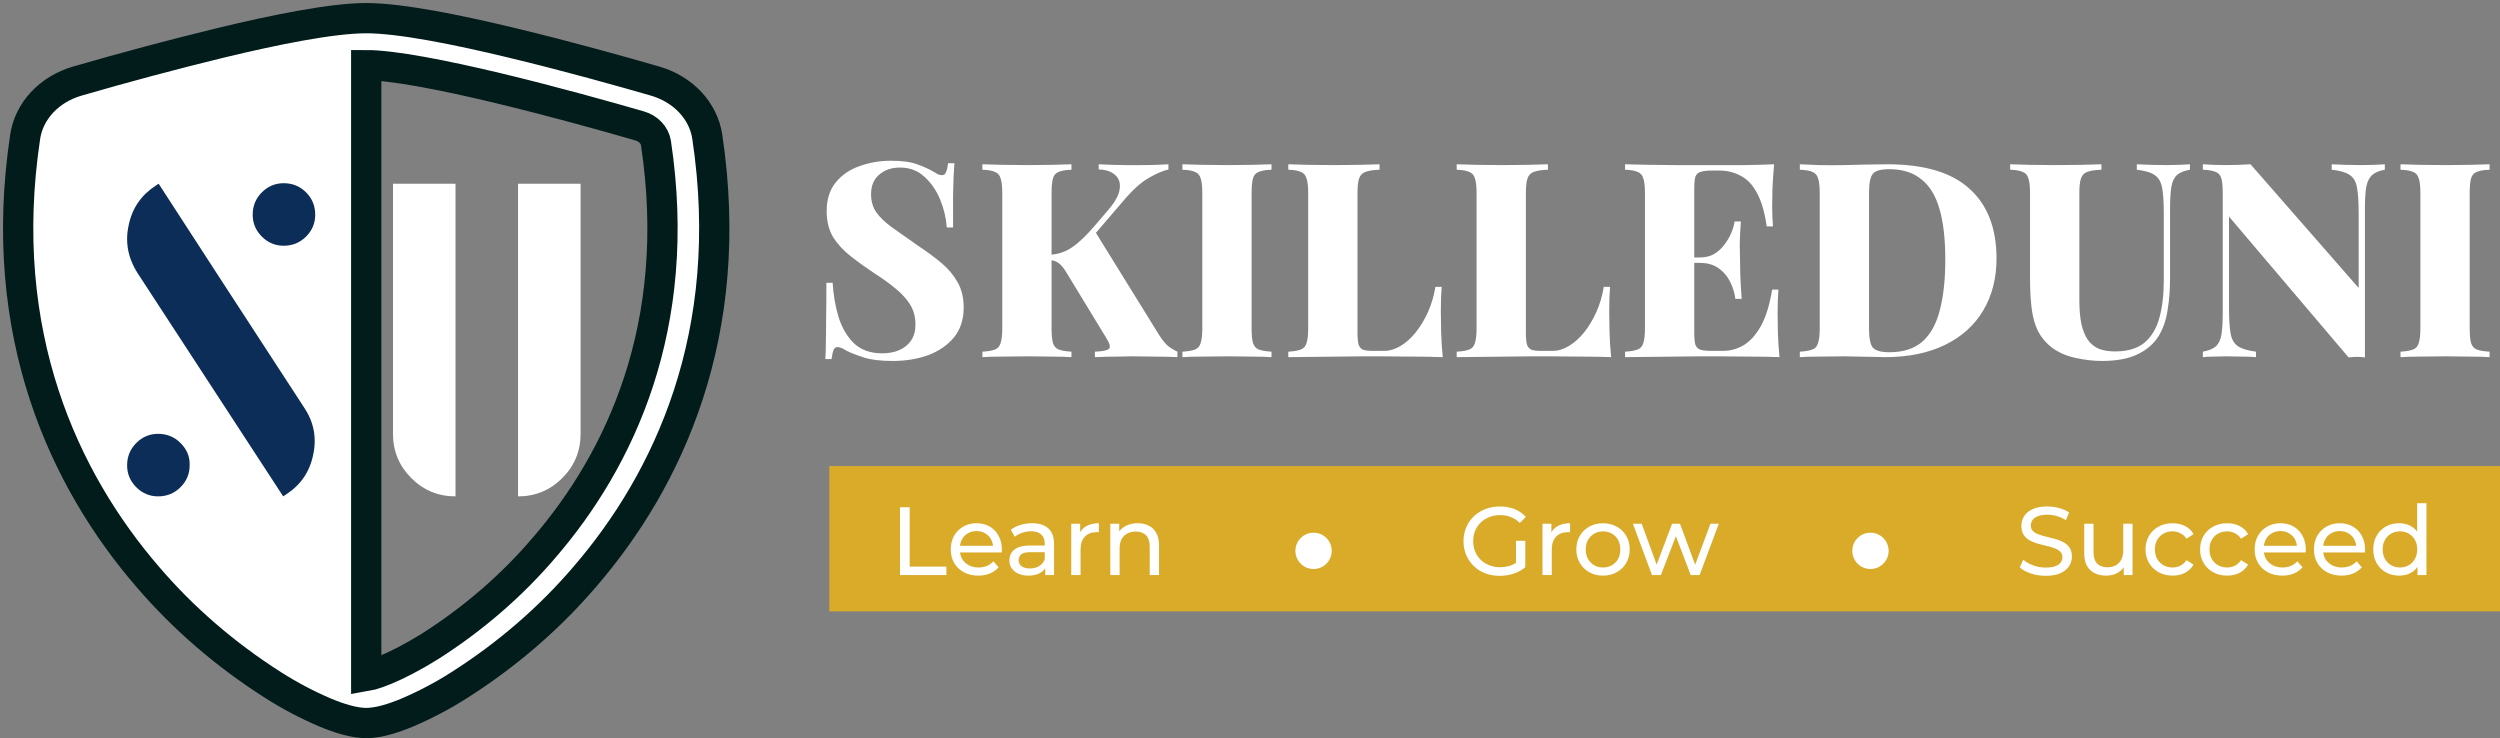 <svg width="413" height="122" viewBox="0 0 413 122" fill="none" xmlns="http://www.w3.org/2000/svg">
<rect x="0" y="0" width="413" height="122" fill="#808080" stroke="none"/>
<g clip-path="url(#clip0_2551_413)">
<path fill-rule="evenodd" clip-rule="evenodd" d="M60.5 111.681C60.777 111.633 61.051 111.572 61.321 111.499C61.946 111.334 62.751 111.048 63.736 110.64C65.708 109.818 68.23 108.53 71.072 106.761C78.217 102.208 84.549 96.73 89.858 90.51C102.401 75.976 112.915 53.894 108.365 23.64C108.262 22.991 107.954 22.38 107.478 21.878C107.001 21.376 106.375 21.003 105.67 20.802C100.323 19.252 91.295 16.726 82.366 14.579C73.249 12.389 64.862 10.765 60.5 10.765V111.681ZM36.449 7.076C45.361 4.929 54.832 3 60.5 3C66.168 3 75.639 4.929 84.551 7.076C93.669 9.259 102.861 11.843 108.266 13.407C110.526 14.069 112.529 15.281 114.046 16.906C115.563 18.531 116.532 20.502 116.842 22.592C121.737 55.175 110.377 79.323 96.594 95.298C90.746 102.13 83.777 108.148 75.918 113.151C73.204 114.887 70.323 116.409 67.31 117.7C65.01 118.661 62.537 119.447 60.5 119.447C58.463 119.447 55.999 118.661 53.69 117.7C50.677 116.409 47.796 114.887 45.082 113.151C37.223 108.148 30.254 102.13 24.407 95.298C10.623 79.323 -0.737 55.175 4.158 22.592C4.468 20.502 5.437 18.531 6.954 16.906C8.471 15.281 10.474 14.069 12.734 13.407C20.581 11.13 28.488 9.018 36.449 7.076Z" fill="white" stroke="#011C1A" stroke-width="5"/>
<path d="M47.287 81.664C47.175 81.72 47.007 81.832 46.783 82C41.408 73.769 33.374 61.452 22.68 45.047C21.56 43.255 21 41.408 21 39.504C21 38.72 21.084 37.964 21.252 37.236C21.812 34.437 23.296 32.253 25.703 30.686C25.815 30.63 25.983 30.518 26.207 30.35C31.526 38.58 39.533 50.898 50.227 67.303C51.402 69.038 51.99 70.886 51.99 72.846C51.99 73.574 51.906 74.329 51.738 75.113C51.178 77.913 49.695 80.096 47.287 81.664ZM31.33 76.877C31.33 78.277 30.826 79.481 29.818 80.488C28.811 81.496 27.579 82 26.123 82C24.723 82 23.52 81.496 22.512 80.488C21.504 79.481 21 78.277 21 76.877C21 75.421 21.504 74.189 22.512 73.182C23.52 72.174 24.723 71.67 26.123 71.67C27.579 71.67 28.811 72.174 29.818 73.182C30.826 74.189 31.33 75.337 31.33 76.625C31.33 76.737 31.33 76.821 31.33 76.877ZM41.744 35.473C41.744 34.017 42.248 32.785 43.256 31.777C44.264 30.77 45.467 30.266 46.867 30.266C48.323 30.266 49.555 30.77 50.562 31.777C51.57 32.785 52.074 34.017 52.074 35.473C52.074 36.872 51.57 38.076 50.562 39.084C49.555 40.092 48.323 40.596 46.867 40.596C45.467 40.596 44.264 40.092 43.256 39.084C42.248 38.076 41.744 36.872 41.744 35.473Z" fill="#0C2D57"/>
<path d="M75.252 82.002C72.397 82.002 69.961 80.994 67.945 78.979C65.93 76.963 64.922 74.527 64.922 71.672C64.922 62.49 64.922 48.716 64.922 30.352C67.217 30.352 70.661 30.352 75.252 30.352C75.252 41.83 75.252 59.046 75.252 82.002ZM85.582 30.352C87.878 30.352 91.321 30.352 95.912 30.352C95.912 39.534 95.912 53.307 95.912 71.672C95.912 74.527 94.904 76.963 92.889 78.979C90.873 80.994 88.438 82.002 85.582 82.002C85.582 76.235 85.582 67.613 85.582 56.135C85.582 50.368 85.582 41.773 85.582 30.352Z" fill="white"/>
<path d="M147.185 26.555C149.045 26.555 150.485 26.75 151.505 27.14C152.525 27.5 153.395 27.89 154.115 28.31C154.475 28.52 154.76 28.685 154.97 28.805C155.21 28.895 155.435 28.94 155.645 28.94C155.945 28.94 156.155 28.775 156.275 28.445C156.425 28.115 156.545 27.62 156.635 26.96H157.67C157.64 27.56 157.595 28.265 157.535 29.075C157.505 29.885 157.475 30.965 157.445 32.315C157.445 33.635 157.445 35.39 157.445 37.58H156.41C156.29 35.96 155.915 34.4 155.285 32.9C154.655 31.4 153.785 30.155 152.675 29.165C151.595 28.175 150.26 27.68 148.67 27.68C147.29 27.68 146.15 28.07 145.25 28.85C144.35 29.6 143.9 30.68 143.9 32.09C143.9 33.23 144.185 34.22 144.755 35.06C145.325 35.87 146.18 36.695 147.32 37.535C148.49 38.375 149.96 39.41 151.73 40.64C153.14 41.57 154.4 42.5 155.51 43.43C156.62 44.36 157.505 45.41 158.165 46.58C158.855 47.75 159.2 49.16 159.2 50.81C159.2 52.79 158.66 54.44 157.58 55.76C156.5 57.05 155.075 58.025 153.305 58.685C151.535 59.315 149.6 59.63 147.5 59.63C145.55 59.63 143.99 59.45 142.82 59.09C141.68 58.73 140.705 58.355 139.895 57.965C139.235 57.545 138.725 57.335 138.365 57.335C138.065 57.335 137.84 57.5 137.69 57.83C137.57 58.16 137.465 58.655 137.375 59.315H136.34C136.4 58.565 136.43 57.695 136.43 56.705C136.46 55.685 136.475 54.38 136.475 52.79C136.505 51.2 136.52 49.175 136.52 46.715H137.555C137.675 48.755 138.005 50.66 138.545 52.43C139.115 54.2 139.97 55.64 141.11 56.75C142.28 57.83 143.825 58.37 145.745 58.37C146.825 58.37 147.77 58.19 148.58 57.83C149.39 57.47 150.035 56.945 150.515 56.255C150.995 55.535 151.235 54.665 151.235 53.645C151.235 52.385 150.95 51.29 150.38 50.36C149.81 49.43 149.03 48.56 148.04 47.75C147.05 46.91 145.895 46.07 144.575 45.23C143.165 44.3 141.845 43.355 140.615 42.395C139.385 41.435 138.395 40.37 137.645 39.2C136.925 38 136.565 36.56 136.565 34.88C136.565 32.96 137.06 31.385 138.05 30.155C139.04 28.925 140.345 28.025 141.965 27.455C143.615 26.855 145.355 26.555 147.185 26.555ZM193.025 27.14V27.995C192.035 28.235 190.955 28.7 189.785 29.39C188.615 30.05 187.37 31.13 186.05 32.63L177.725 42.35L180.83 38.12L191.495 55.355C191.915 56.015 192.335 56.555 192.755 56.975C193.205 57.395 193.79 57.77 194.51 58.1V59C193.34 58.94 192.08 58.91 190.73 58.91C189.38 58.88 188.12 58.865 186.95 58.865C186.29 58.865 185.48 58.88 184.52 58.91C183.56 58.91 182.345 58.94 180.875 59V58.1C182.195 58.04 182.975 57.875 183.215 57.605C183.455 57.335 183.35 56.825 182.9 56.075L176.33 45.275C175.97 44.645 175.64 44.18 175.34 43.88C175.07 43.58 174.8 43.37 174.53 43.25C174.26 43.1 173.9 43.01 173.45 42.98V42.08C174.77 42.02 175.985 41.615 177.095 40.865C178.205 40.115 179.465 38.915 180.875 37.265L182.99 34.79C184.19 33.41 184.85 32.225 184.97 31.235C185.12 30.245 184.865 29.465 184.205 28.895C183.575 28.325 182.675 28.025 181.505 27.995V27.14C182.285 27.17 183.035 27.2 183.755 27.23C184.475 27.23 185.21 27.245 185.96 27.275C186.74 27.275 187.625 27.275 188.615 27.275C189.545 27.275 190.37 27.26 191.09 27.23C191.81 27.2 192.455 27.17 193.025 27.14ZM177.005 27.14V28.04C176.075 28.07 175.37 28.19 174.89 28.4C174.41 28.58 174.095 28.94 173.945 29.48C173.795 29.99 173.72 30.8 173.72 31.91V54.23C173.72 55.31 173.795 56.12 173.945 56.66C174.125 57.2 174.44 57.56 174.89 57.74C175.37 57.92 176.075 58.04 177.005 58.1V59C176.165 58.94 175.085 58.91 173.765 58.91C172.475 58.88 171.17 58.865 169.85 58.865C168.32 58.865 166.88 58.88 165.53 58.91C164.18 58.91 163.1 58.94 162.29 59V58.1C163.22 58.04 163.91 57.92 164.36 57.74C164.84 57.56 165.155 57.2 165.305 56.66C165.485 56.12 165.575 55.31 165.575 54.23V31.91C165.575 30.8 165.485 29.99 165.305 29.48C165.155 28.94 164.84 28.58 164.36 28.4C163.91 28.19 163.22 28.07 162.29 28.04V27.14C163.1 27.17 164.18 27.2 165.53 27.23C166.88 27.26 168.32 27.275 169.85 27.275C171.17 27.275 172.475 27.26 173.765 27.23C175.085 27.2 176.165 27.17 177.005 27.14ZM210.051 27.14V28.04C209.121 28.07 208.416 28.19 207.936 28.4C207.456 28.58 207.141 28.94 206.991 29.48C206.841 29.99 206.766 30.8 206.766 31.91V54.23C206.766 55.31 206.841 56.12 206.991 56.66C207.171 57.2 207.486 57.56 207.936 57.74C208.416 57.92 209.121 58.04 210.051 58.1V59C209.211 58.94 208.131 58.91 206.811 58.91C205.521 58.88 204.216 58.865 202.896 58.865C201.366 58.865 199.926 58.88 198.576 58.91C197.226 58.91 196.146 58.94 195.336 59V58.1C196.266 58.04 196.956 57.92 197.406 57.74C197.886 57.56 198.201 57.2 198.351 56.66C198.531 56.12 198.621 55.31 198.621 54.23V31.91C198.621 30.8 198.531 29.99 198.351 29.48C198.201 28.94 197.886 28.58 197.406 28.4C196.956 28.19 196.266 28.07 195.336 28.04V27.14C196.146 27.17 197.226 27.2 198.576 27.23C199.926 27.26 201.366 27.275 202.896 27.275C204.216 27.275 205.521 27.26 206.811 27.23C208.131 27.2 209.211 27.17 210.051 27.14ZM227.902 27.14V28.04C226.882 28.07 226.102 28.19 225.562 28.4C225.052 28.58 224.707 28.94 224.527 29.48C224.347 29.99 224.257 30.8 224.257 31.91V54.95C224.257 55.82 224.317 56.48 224.437 56.93C224.587 57.35 224.842 57.635 225.202 57.785C225.562 57.905 226.102 57.965 226.822 57.965H228.667C229.567 57.965 230.467 57.695 231.367 57.155C232.267 56.615 233.107 55.865 233.887 54.905C234.667 53.915 235.342 52.79 235.912 51.53C236.482 50.24 236.887 48.86 237.127 47.39H238.162C238.072 48.44 238.027 49.79 238.027 51.44C238.027 52.19 238.042 53.27 238.072 54.68C238.102 56.06 238.192 57.5 238.342 59C236.812 58.94 235.087 58.91 233.167 58.91C231.247 58.88 229.537 58.865 228.037 58.865C227.257 58.865 226.267 58.865 225.067 58.865C223.867 58.865 222.562 58.88 221.152 58.91C219.742 58.91 218.317 58.925 216.877 58.955C215.437 58.955 214.087 58.97 212.827 59V58.1C213.757 58.04 214.447 57.92 214.897 57.74C215.377 57.56 215.692 57.2 215.842 56.66C216.022 56.12 216.112 55.31 216.112 54.23V31.91C216.112 30.8 216.022 29.99 215.842 29.48C215.692 28.94 215.377 28.58 214.897 28.4C214.447 28.19 213.757 28.07 212.827 28.04V27.14C213.637 27.17 214.717 27.2 216.067 27.23C217.417 27.26 218.857 27.275 220.387 27.275C221.797 27.275 223.177 27.26 224.527 27.23C225.877 27.2 227.002 27.17 227.902 27.14ZM255.719 27.14V28.04C254.699 28.07 253.919 28.19 253.379 28.4C252.869 28.58 252.524 28.94 252.344 29.48C252.164 29.99 252.074 30.8 252.074 31.91V54.95C252.074 55.82 252.134 56.48 252.254 56.93C252.404 57.35 252.659 57.635 253.019 57.785C253.379 57.905 253.919 57.965 254.639 57.965H256.484C257.384 57.965 258.284 57.695 259.184 57.155C260.084 56.615 260.924 55.865 261.704 54.905C262.484 53.915 263.159 52.79 263.729 51.53C264.299 50.24 264.704 48.86 264.944 47.39H265.979C265.889 48.44 265.844 49.79 265.844 51.44C265.844 52.19 265.859 53.27 265.889 54.68C265.919 56.06 266.009 57.5 266.159 59C264.629 58.94 262.904 58.91 260.984 58.91C259.064 58.88 257.354 58.865 255.854 58.865C255.074 58.865 254.084 58.865 252.884 58.865C251.684 58.865 250.379 58.88 248.969 58.91C247.559 58.91 246.134 58.925 244.694 58.955C243.254 58.955 241.904 58.97 240.644 59V58.1C241.574 58.04 242.264 57.92 242.714 57.74C243.194 57.56 243.509 57.2 243.659 56.66C243.839 56.12 243.929 55.31 243.929 54.23V31.91C243.929 30.8 243.839 29.99 243.659 29.48C243.509 28.94 243.194 28.58 242.714 28.4C242.264 28.19 241.574 28.07 240.644 28.04V27.14C241.454 27.17 242.534 27.2 243.884 27.23C245.234 27.26 246.674 27.275 248.204 27.275C249.614 27.275 250.994 27.26 252.344 27.23C253.694 27.2 254.819 27.17 255.719 27.14ZM293.076 27.14C292.956 28.55 292.866 29.915 292.806 31.235C292.776 32.555 292.761 33.56 292.761 34.25C292.761 34.85 292.776 35.435 292.806 36.005C292.836 36.575 292.866 37.04 292.896 37.4H291.861C291.531 35.06 290.991 33.215 290.241 31.865C289.521 30.515 288.621 29.57 287.541 29.03C286.491 28.46 285.321 28.175 284.031 28.175H282.816C282.006 28.175 281.376 28.25 280.926 28.4C280.506 28.52 280.221 28.79 280.071 29.21C279.951 29.63 279.891 30.29 279.891 31.19V54.95C279.891 55.82 279.951 56.48 280.071 56.93C280.221 57.35 280.506 57.635 280.926 57.785C281.376 57.905 282.006 57.965 282.816 57.965H284.661C285.831 57.965 286.941 57.665 287.991 57.065C289.071 56.435 290.031 55.385 290.871 53.915C291.711 52.415 292.341 50.39 292.761 47.84H293.796C293.706 48.86 293.661 50.18 293.661 51.8C293.661 52.52 293.676 53.54 293.706 54.86C293.736 56.18 293.826 57.56 293.976 59C292.446 58.94 290.721 58.91 288.801 58.91C286.881 58.88 285.171 58.865 283.671 58.865C282.891 58.865 281.901 58.865 280.701 58.865C279.501 58.865 278.196 58.88 276.786 58.91C275.376 58.91 273.951 58.925 272.511 58.955C271.071 58.955 269.721 58.97 268.461 59V58.1C269.391 58.04 270.081 57.92 270.531 57.74C271.011 57.56 271.326 57.2 271.476 56.66C271.656 56.12 271.746 55.31 271.746 54.23V31.91C271.746 30.8 271.656 29.99 271.476 29.48C271.326 28.94 271.011 28.58 270.531 28.4C270.081 28.19 269.391 28.07 268.461 28.04V27.14C269.751 27.17 271.101 27.2 272.511 27.23C273.951 27.23 275.361 27.245 276.741 27.275C278.151 27.275 279.456 27.275 280.656 27.275C281.886 27.275 282.891 27.275 283.671 27.275C285.051 27.275 286.611 27.275 288.351 27.275C290.121 27.245 291.696 27.2 293.076 27.14ZM286.281 42.53C286.281 42.53 286.281 42.68 286.281 42.98C286.281 43.28 286.281 43.43 286.281 43.43H278.541C278.541 43.43 278.541 43.28 278.541 42.98C278.541 42.68 278.541 42.53 278.541 42.53H286.281ZM287.586 36.59C287.466 38.3 287.406 39.605 287.406 40.505C287.436 41.405 287.451 42.23 287.451 42.98C287.451 43.73 287.466 44.555 287.496 45.455C287.526 46.355 287.601 47.66 287.721 49.37H286.686C286.536 48.29 286.221 47.3 285.741 46.4C285.261 45.5 284.616 44.78 283.806 44.24C282.996 43.7 282.006 43.43 280.836 43.43V42.53C281.706 42.53 282.471 42.35 283.131 41.99C283.791 41.6 284.346 41.105 284.796 40.505C285.276 39.905 285.666 39.26 285.966 38.57C286.266 37.88 286.461 37.22 286.551 36.59H287.586ZM311.778 27.14C317.898 27.14 322.428 28.49 325.368 31.19C328.338 33.86 329.823 37.7 329.823 42.71C329.823 45.98 329.088 48.845 327.618 51.305C326.178 53.735 324.078 55.625 321.318 56.975C318.558 58.325 315.243 59 311.373 59C310.893 59 310.263 58.985 309.483 58.955C308.703 58.925 307.878 58.91 307.008 58.91C306.168 58.88 305.403 58.865 304.713 58.865C303.303 58.865 301.923 58.88 300.573 58.91C299.223 58.91 298.143 58.94 297.333 59V58.1C298.263 58.04 298.953 57.92 299.403 57.74C299.883 57.56 300.198 57.2 300.348 56.66C300.528 56.12 300.618 55.31 300.618 54.23V31.91C300.618 30.8 300.528 29.99 300.348 29.48C300.198 28.94 299.883 28.58 299.403 28.4C298.953 28.19 298.263 28.07 297.333 28.04V27.14C298.143 27.17 299.223 27.215 300.573 27.275C301.923 27.305 303.273 27.305 304.623 27.275C305.703 27.245 306.933 27.215 308.313 27.185C309.693 27.155 310.848 27.14 311.778 27.14ZM312.093 27.95C310.713 27.95 309.813 28.205 309.393 28.715C308.973 29.225 308.763 30.26 308.763 31.82V54.32C308.763 55.88 308.973 56.915 309.393 57.425C309.843 57.935 310.758 58.19 312.138 58.19C314.418 58.19 316.233 57.605 317.583 56.435C318.933 55.235 319.893 53.495 320.463 51.215C321.063 48.935 321.363 46.16 321.363 42.89C321.363 39.53 321.048 36.755 320.418 34.565C319.788 32.345 318.783 30.695 317.403 29.615C316.053 28.505 314.283 27.95 312.093 27.95ZM361.778 27.14V28.04C360.848 28.19 360.143 28.475 359.663 28.895C359.183 29.315 358.868 29.96 358.718 30.83C358.568 31.7 358.493 32.93 358.493 34.52V45.905C358.493 47.825 358.358 49.595 358.088 51.215C357.848 52.835 357.368 54.245 356.648 55.445C355.868 56.735 354.713 57.755 353.183 58.505C351.653 59.255 349.673 59.63 347.243 59.63C345.863 59.63 344.423 59.465 342.923 59.135C341.453 58.835 340.133 58.265 338.963 57.425C337.973 56.645 337.208 55.73 336.668 54.68C336.158 53.63 335.813 52.4 335.633 50.99C335.453 49.55 335.363 47.9 335.363 46.04V31.91C335.363 30.8 335.273 29.99 335.093 29.48C334.943 28.94 334.628 28.58 334.148 28.4C333.698 28.19 333.008 28.07 332.078 28.04V27.14C332.888 27.17 333.968 27.2 335.318 27.23C336.668 27.26 338.078 27.275 339.548 27.275C341.018 27.275 342.428 27.26 343.778 27.23C345.128 27.2 346.253 27.17 347.153 27.14V28.04C346.133 28.07 345.353 28.19 344.813 28.4C344.303 28.58 343.958 28.94 343.778 29.48C343.598 29.99 343.508 30.8 343.508 31.91V49.595C343.508 51.065 343.613 52.34 343.823 53.42C344.063 54.5 344.408 55.385 344.858 56.075C345.338 56.765 345.953 57.275 346.703 57.605C347.453 57.905 348.353 58.055 349.403 58.055C351.473 58.055 353.093 57.575 354.263 56.615C355.433 55.625 356.258 54.245 356.738 52.475C357.218 50.705 357.458 48.68 357.458 46.4V35.24C357.458 33.41 357.368 32.015 357.188 31.055C357.008 30.065 356.603 29.36 355.973 28.94C355.343 28.49 354.353 28.19 353.003 28.04V27.14C353.573 27.17 354.323 27.2 355.253 27.23C356.213 27.26 357.113 27.275 357.953 27.275C358.643 27.275 359.333 27.26 360.023 27.23C360.743 27.2 361.328 27.17 361.778 27.14ZM393.972 27.14V28.04C393.072 28.19 392.382 28.475 391.902 28.895C391.422 29.315 391.092 29.96 390.912 30.83C390.762 31.7 390.687 32.93 390.687 34.52V59.045C390.297 58.985 389.877 58.955 389.427 58.955C388.977 58.955 388.497 58.985 387.987 59.045L368.232 35.78V50.9C368.232 52.73 368.322 54.14 368.502 55.13C368.682 56.09 369.087 56.78 369.717 57.2C370.347 57.62 371.337 57.92 372.687 58.1V59C372.117 58.94 371.352 58.91 370.392 58.91C369.462 58.88 368.577 58.865 367.737 58.865C367.077 58.865 366.387 58.88 365.667 58.91C364.977 58.91 364.392 58.94 363.912 59V58.1C364.872 57.92 365.577 57.635 366.027 57.245C366.507 56.825 366.822 56.18 366.972 55.31C367.122 54.41 367.197 53.18 367.197 51.62V31.91C367.197 30.8 367.122 29.99 366.972 29.48C366.822 28.94 366.507 28.58 366.027 28.4C365.547 28.19 364.842 28.07 363.912 28.04V27.14C364.392 27.17 364.977 27.2 365.667 27.23C366.387 27.26 367.077 27.275 367.737 27.275C368.487 27.275 369.207 27.26 369.897 27.23C370.587 27.2 371.217 27.17 371.787 27.14L389.652 47.57V35.24C389.652 33.41 389.562 32.015 389.382 31.055C389.232 30.065 388.842 29.36 388.212 28.94C387.612 28.49 386.607 28.19 385.197 28.04V27.14C385.797 27.17 386.562 27.2 387.492 27.23C388.452 27.26 389.337 27.275 390.147 27.275C390.867 27.275 391.572 27.26 392.262 27.23C392.952 27.2 393.522 27.17 393.972 27.14ZM411.277 27.14V28.04C410.347 28.07 409.642 28.19 409.162 28.4C408.682 28.58 408.367 28.94 408.217 29.48C408.067 29.99 407.992 30.8 407.992 31.91V54.23C407.992 55.31 408.067 56.12 408.217 56.66C408.397 57.2 408.712 57.56 409.162 57.74C409.642 57.92 410.347 58.04 411.277 58.1V59C410.437 58.94 409.357 58.91 408.037 58.91C406.747 58.88 405.442 58.865 404.122 58.865C402.592 58.865 401.152 58.88 399.802 58.91C398.452 58.91 397.372 58.94 396.562 59V58.1C397.492 58.04 398.182 57.92 398.632 57.74C399.112 57.56 399.427 57.2 399.577 56.66C399.757 56.12 399.847 55.31 399.847 54.23V31.91C399.847 30.8 399.757 29.99 399.577 29.48C399.427 28.94 399.112 28.58 398.632 28.4C398.182 28.19 397.492 28.07 396.562 28.04V27.14C397.372 27.17 398.452 27.2 399.802 27.23C401.152 27.26 402.592 27.275 404.122 27.275C405.442 27.275 406.747 27.26 408.037 27.23C409.357 27.2 410.437 27.17 411.277 27.14Z" fill="white"/>
<path d="M413 77H137V101H413V77Z" fill="#DAAA29"/>
<path d="M148.68 94.997V83.797H150.28V93.605H156.344V94.997H148.68ZM161.623 95.093C160.716 95.093 159.916 94.906 159.223 94.533C158.54 94.16 158.007 93.648 157.623 92.997C157.249 92.346 157.063 91.6 157.063 90.757C157.063 89.914 157.244 89.168 157.607 88.517C157.98 87.866 158.487 87.36 159.127 86.997C159.777 86.624 160.508 86.437 161.319 86.437C162.14 86.437 162.865 86.618 163.495 86.981C164.124 87.344 164.615 87.856 164.967 88.517C165.329 89.168 165.511 89.93 165.511 90.805C165.511 90.869 165.505 90.944 165.495 91.029C165.495 91.114 165.489 91.194 165.479 91.269H158.263V90.165H164.679L164.055 90.549C164.065 90.005 163.953 89.52 163.719 89.093C163.484 88.666 163.159 88.336 162.743 88.101C162.337 87.856 161.863 87.733 161.319 87.733C160.785 87.733 160.311 87.856 159.895 88.101C159.479 88.336 159.153 88.672 158.919 89.109C158.684 89.536 158.567 90.026 158.567 90.581V90.837C158.567 91.402 158.695 91.909 158.951 92.357C159.217 92.794 159.585 93.136 160.055 93.381C160.524 93.626 161.063 93.749 161.671 93.749C162.172 93.749 162.625 93.664 163.031 93.493C163.447 93.322 163.809 93.066 164.119 92.725L164.967 93.717C164.583 94.165 164.103 94.506 163.527 94.741C162.961 94.976 162.327 95.093 161.623 95.093ZM172.673 94.997V93.205L172.593 92.869V89.813C172.593 89.162 172.401 88.661 172.017 88.309C171.644 87.946 171.078 87.765 170.321 87.765C169.82 87.765 169.329 87.85 168.849 88.021C168.369 88.181 167.964 88.4 167.633 88.677L166.993 87.525C167.43 87.173 167.953 86.906 168.561 86.725C169.18 86.533 169.825 86.437 170.497 86.437C171.66 86.437 172.556 86.72 173.185 87.285C173.814 87.85 174.129 88.714 174.129 89.877V94.997H172.673ZM169.889 95.093C169.26 95.093 168.705 94.986 168.225 94.773C167.756 94.56 167.393 94.266 167.137 93.893C166.881 93.509 166.753 93.077 166.753 92.597C166.753 92.138 166.86 91.722 167.073 91.349C167.297 90.976 167.654 90.677 168.145 90.453C168.646 90.229 169.318 90.117 170.161 90.117H172.849V91.221H170.225C169.457 91.221 168.94 91.349 168.673 91.605C168.406 91.861 168.273 92.17 168.273 92.533C168.273 92.949 168.438 93.285 168.769 93.541C169.1 93.786 169.558 93.909 170.145 93.909C170.721 93.909 171.222 93.781 171.649 93.525C172.086 93.269 172.401 92.896 172.593 92.405L172.897 93.461C172.694 93.962 172.337 94.362 171.825 94.661C171.313 94.949 170.668 95.093 169.889 95.093ZM176.972 94.997V86.517H178.444V88.821L178.3 88.245C178.534 87.658 178.929 87.21 179.484 86.901C180.038 86.592 180.721 86.437 181.532 86.437V87.925C181.468 87.914 181.404 87.909 181.34 87.909C181.286 87.909 181.233 87.909 181.18 87.909C180.358 87.909 179.708 88.154 179.228 88.645C178.748 89.136 178.508 89.845 178.508 90.773V94.997H176.972ZM187.953 86.437C188.646 86.437 189.254 86.57 189.777 86.837C190.31 87.104 190.726 87.509 191.025 88.053C191.323 88.597 191.473 89.285 191.473 90.117V94.997H189.937V90.293C189.937 89.472 189.734 88.853 189.329 88.437C188.934 88.021 188.374 87.813 187.649 87.813C187.105 87.813 186.63 87.92 186.225 88.133C185.819 88.346 185.505 88.661 185.281 89.077C185.067 89.493 184.961 90.01 184.961 90.629V94.997H183.425V86.517H184.897V88.805L184.657 88.197C184.934 87.642 185.361 87.21 185.937 86.901C186.513 86.592 187.185 86.437 187.953 86.437Z" fill="white"/>
<path d="M247.738 95.128C246.874 95.128 246.079 94.989 245.354 94.712C244.629 94.424 243.999 94.024 243.466 93.512C242.933 92.989 242.517 92.381 242.218 91.688C241.919 90.995 241.77 90.232 241.77 89.4C241.77 88.568 241.919 87.805 242.218 87.112C242.517 86.419 242.933 85.816 243.466 85.304C244.01 84.781 244.645 84.381 245.37 84.104C246.095 83.816 246.895 83.672 247.77 83.672C248.655 83.672 249.466 83.816 250.202 84.104C250.938 84.392 251.562 84.824 252.074 85.4L251.082 86.392C250.623 85.944 250.122 85.619 249.578 85.416C249.045 85.203 248.463 85.096 247.834 85.096C247.194 85.096 246.597 85.203 246.042 85.416C245.498 85.629 245.023 85.928 244.618 86.312C244.223 86.696 243.914 87.155 243.69 87.688C243.477 88.211 243.37 88.781 243.37 89.4C243.37 90.008 243.477 90.579 243.69 91.112C243.914 91.635 244.223 92.093 244.618 92.488C245.023 92.872 245.498 93.171 246.042 93.384C246.586 93.597 247.178 93.704 247.818 93.704C248.415 93.704 248.986 93.613 249.53 93.432C250.085 93.24 250.597 92.925 251.066 92.488L251.978 93.704C251.423 94.173 250.773 94.531 250.026 94.776C249.29 95.011 248.527 95.128 247.738 95.128ZM250.442 93.496V89.336H251.978V93.704L250.442 93.496ZM254.817 95V86.52H256.289V88.824L256.145 88.248C256.38 87.661 256.775 87.213 257.329 86.904C257.884 86.595 258.567 86.44 259.377 86.44V87.928C259.313 87.917 259.249 87.912 259.185 87.912C259.132 87.912 259.079 87.912 259.025 87.912C258.204 87.912 257.553 88.157 257.073 88.648C256.593 89.139 256.353 89.848 256.353 90.776V95H254.817ZM264.824 95.096C263.971 95.096 263.214 94.909 262.552 94.536C261.891 94.163 261.368 93.651 260.984 93C260.6 92.339 260.408 91.592 260.408 90.76C260.408 89.917 260.6 89.171 260.984 88.52C261.368 87.869 261.891 87.363 262.552 87C263.214 86.627 263.971 86.44 264.824 86.44C265.667 86.44 266.419 86.627 267.08 87C267.752 87.363 268.275 87.869 268.648 88.52C269.032 89.16 269.224 89.907 269.224 90.76C269.224 91.603 269.032 92.349 268.648 93C268.275 93.651 267.752 94.163 267.08 94.536C266.419 94.909 265.667 95.096 264.824 95.096ZM264.824 93.752C265.368 93.752 265.854 93.629 266.28 93.384C266.718 93.139 267.059 92.792 267.304 92.344C267.55 91.885 267.672 91.357 267.672 90.76C267.672 90.152 267.55 89.629 267.304 89.192C267.059 88.744 266.718 88.397 266.28 88.152C265.854 87.907 265.368 87.784 264.824 87.784C264.28 87.784 263.795 87.907 263.368 88.152C262.942 88.397 262.6 88.744 262.344 89.192C262.088 89.629 261.96 90.152 261.96 90.76C261.96 91.357 262.088 91.885 262.344 92.344C262.6 92.792 262.942 93.139 263.368 93.384C263.795 93.629 264.28 93.752 264.824 93.752ZM272.906 95L269.754 86.52H271.21L274.01 94.2H273.322L276.234 86.52H277.53L280.378 94.2H279.706L282.57 86.52H283.946L280.778 95H279.306L276.634 87.992H277.082L274.378 95H272.906Z" fill="white"/>
<path d="M337.944 95.125C337.091 95.125 336.275 94.997 335.496 94.741C334.717 94.474 334.104 94.133 333.656 93.717L334.248 92.469C334.675 92.842 335.219 93.152 335.88 93.397C336.541 93.642 337.229 93.765 337.944 93.765C338.595 93.765 339.123 93.69 339.528 93.541C339.933 93.392 340.232 93.189 340.424 92.933C340.616 92.666 340.712 92.368 340.712 92.037C340.712 91.653 340.584 91.344 340.328 91.109C340.083 90.874 339.757 90.688 339.352 90.549C338.957 90.4 338.52 90.272 338.04 90.165C337.56 90.058 337.075 89.936 336.584 89.797C336.104 89.648 335.661 89.461 335.256 89.237C334.861 89.013 334.541 88.714 334.296 88.341C334.051 87.957 333.928 87.466 333.928 86.869C333.928 86.293 334.077 85.765 334.376 85.285C334.685 84.794 335.155 84.405 335.784 84.117C336.424 83.818 337.235 83.669 338.216 83.669C338.867 83.669 339.512 83.754 340.152 83.925C340.792 84.096 341.347 84.341 341.816 84.661L341.288 85.941C340.808 85.621 340.301 85.392 339.768 85.253C339.235 85.104 338.717 85.029 338.216 85.029C337.587 85.029 337.069 85.109 336.664 85.269C336.259 85.429 335.96 85.642 335.768 85.909C335.587 86.176 335.496 86.474 335.496 86.805C335.496 87.2 335.619 87.514 335.864 87.749C336.12 87.984 336.445 88.17 336.84 88.309C337.245 88.448 337.688 88.576 338.168 88.693C338.648 88.8 339.128 88.922 339.608 89.061C340.099 89.2 340.541 89.381 340.936 89.605C341.341 89.829 341.667 90.128 341.912 90.501C342.157 90.874 342.28 91.354 342.28 91.941C342.28 92.506 342.125 93.034 341.816 93.525C341.507 94.005 341.027 94.394 340.376 94.693C339.736 94.981 338.925 95.125 337.944 95.125ZM347.962 95.093C347.236 95.093 346.596 94.96 346.042 94.693C345.498 94.426 345.071 94.021 344.762 93.477C344.463 92.922 344.314 92.229 344.314 91.397V86.517H345.85V91.221C345.85 92.053 346.047 92.677 346.442 93.093C346.847 93.509 347.412 93.717 348.138 93.717C348.671 93.717 349.135 93.61 349.53 93.397C349.924 93.173 350.228 92.853 350.442 92.437C350.655 92.01 350.762 91.498 350.762 90.901V86.517H352.298V94.997H350.842V92.709L351.082 93.317C350.804 93.882 350.388 94.32 349.834 94.629C349.279 94.938 348.655 95.093 347.962 95.093ZM358.918 95.093C358.054 95.093 357.28 94.906 356.598 94.533C355.926 94.16 355.398 93.648 355.014 92.997C354.63 92.346 354.438 91.6 354.438 90.757C354.438 89.914 354.63 89.168 355.014 88.517C355.398 87.866 355.926 87.36 356.598 86.997C357.28 86.624 358.054 86.437 358.918 86.437C359.686 86.437 360.368 86.592 360.966 86.901C361.574 87.2 362.043 87.648 362.374 88.245L361.206 88.997C360.928 88.581 360.587 88.277 360.182 88.085C359.787 87.882 359.36 87.781 358.902 87.781C358.347 87.781 357.851 87.904 357.414 88.149C356.976 88.394 356.63 88.741 356.374 89.189C356.118 89.626 355.99 90.149 355.99 90.757C355.99 91.365 356.118 91.893 356.374 92.341C356.63 92.789 356.976 93.136 357.414 93.381C357.851 93.626 358.347 93.749 358.902 93.749C359.36 93.749 359.787 93.653 360.182 93.461C360.587 93.258 360.928 92.949 361.206 92.533L362.374 93.269C362.043 93.856 361.574 94.309 360.966 94.629C360.368 94.938 359.686 95.093 358.918 95.093ZM367.933 95.093C367.069 95.093 366.296 94.906 365.613 94.533C364.941 94.16 364.413 93.648 364.029 92.997C363.645 92.346 363.453 91.6 363.453 90.757C363.453 89.914 363.645 89.168 364.029 88.517C364.413 87.866 364.941 87.36 365.613 86.997C366.296 86.624 367.069 86.437 367.933 86.437C368.701 86.437 369.384 86.592 369.981 86.901C370.589 87.2 371.059 87.648 371.389 88.245L370.221 88.997C369.944 88.581 369.603 88.277 369.197 88.085C368.803 87.882 368.376 87.781 367.917 87.781C367.363 87.781 366.867 87.904 366.429 88.149C365.992 88.394 365.645 88.741 365.389 89.189C365.133 89.626 365.005 90.149 365.005 90.757C365.005 91.365 365.133 91.893 365.389 92.341C365.645 92.789 365.992 93.136 366.429 93.381C366.867 93.626 367.363 93.749 367.917 93.749C368.376 93.749 368.803 93.653 369.197 93.461C369.603 93.258 369.944 92.949 370.221 92.533L371.389 93.269C371.059 93.856 370.589 94.309 369.981 94.629C369.384 94.938 368.701 95.093 367.933 95.093ZM377.029 95.093C376.122 95.093 375.322 94.906 374.629 94.533C373.946 94.16 373.413 93.648 373.029 92.997C372.656 92.346 372.469 91.6 372.469 90.757C372.469 89.914 372.65 89.168 373.013 88.517C373.386 87.866 373.893 87.36 374.533 86.997C375.184 86.624 375.914 86.437 376.725 86.437C377.546 86.437 378.272 86.618 378.901 86.981C379.53 87.344 380.021 87.856 380.373 88.517C380.736 89.168 380.917 89.93 380.917 90.805C380.917 90.869 380.912 90.944 380.901 91.029C380.901 91.114 380.896 91.194 380.885 91.269H373.669V90.165H380.085L379.461 90.549C379.472 90.005 379.36 89.52 379.125 89.093C378.89 88.666 378.565 88.336 378.149 88.101C377.744 87.856 377.269 87.733 376.725 87.733C376.192 87.733 375.717 87.856 375.301 88.101C374.885 88.336 374.56 88.672 374.325 89.109C374.09 89.536 373.973 90.026 373.973 90.581V90.837C373.973 91.402 374.101 91.909 374.357 92.357C374.624 92.794 374.992 93.136 375.461 93.381C375.93 93.626 376.469 93.749 377.077 93.749C377.578 93.749 378.032 93.664 378.437 93.493C378.853 93.322 379.216 93.066 379.525 92.725L380.373 93.717C379.989 94.165 379.509 94.506 378.933 94.741C378.368 94.976 377.733 95.093 377.029 95.093ZM386.826 95.093C385.919 95.093 385.119 94.906 384.426 94.533C383.743 94.16 383.21 93.648 382.826 92.997C382.452 92.346 382.266 91.6 382.266 90.757C382.266 89.914 382.447 89.168 382.81 88.517C383.183 87.866 383.69 87.36 384.33 86.997C384.98 86.624 385.711 86.437 386.522 86.437C387.343 86.437 388.068 86.618 388.698 86.981C389.327 87.344 389.818 87.856 390.17 88.517C390.532 89.168 390.714 89.93 390.714 90.805C390.714 90.869 390.708 90.944 390.698 91.029C390.698 91.114 390.692 91.194 390.682 91.269H383.466V90.165H389.882L389.258 90.549C389.268 90.005 389.156 89.52 388.922 89.093C388.687 88.666 388.362 88.336 387.946 88.101C387.54 87.856 387.066 87.733 386.522 87.733C385.988 87.733 385.514 87.856 385.098 88.101C384.682 88.336 384.356 88.672 384.122 89.109C383.887 89.536 383.77 90.026 383.77 90.581V90.837C383.77 91.402 383.898 91.909 384.154 92.357C384.42 92.794 384.788 93.136 385.258 93.381C385.727 93.626 386.266 93.749 386.874 93.749C387.375 93.749 387.828 93.664 388.234 93.493C388.65 93.322 389.012 93.066 389.322 92.725L390.17 93.717C389.786 94.165 389.306 94.506 388.73 94.741C388.164 94.976 387.53 95.093 386.826 95.093ZM396.351 95.093C395.529 95.093 394.793 94.912 394.143 94.549C393.503 94.186 392.996 93.68 392.623 93.029C392.249 92.378 392.063 91.621 392.063 90.757C392.063 89.893 392.249 89.141 392.623 88.501C392.996 87.85 393.503 87.344 394.143 86.981C394.793 86.618 395.529 86.437 396.351 86.437C397.065 86.437 397.711 86.597 398.287 86.917C398.863 87.237 399.321 87.717 399.663 88.357C400.015 88.997 400.191 89.797 400.191 90.757C400.191 91.717 400.02 92.517 399.679 93.157C399.348 93.797 398.895 94.282 398.319 94.613C397.743 94.933 397.087 95.093 396.351 95.093ZM396.479 93.749C397.012 93.749 397.492 93.626 397.919 93.381C398.356 93.136 398.697 92.789 398.943 92.341C399.199 91.882 399.327 91.354 399.327 90.757C399.327 90.149 399.199 89.626 398.943 89.189C398.697 88.741 398.356 88.394 397.919 88.149C397.492 87.904 397.012 87.781 396.479 87.781C395.935 87.781 395.449 87.904 395.023 88.149C394.596 88.394 394.255 88.741 393.999 89.189C393.743 89.626 393.615 90.149 393.615 90.757C393.615 91.354 393.743 91.882 393.999 92.341C394.255 92.789 394.596 93.136 395.023 93.381C395.449 93.626 395.935 93.749 396.479 93.749ZM399.375 94.997V92.709L399.471 90.741L399.311 88.773V83.125H400.847V94.997H399.375Z" fill="white"/>
<path d="M217 94C218.657 94 220 92.657 220 91C220 89.343 218.657 88 217 88C215.343 88 214 89.343 214 91C214 92.657 215.343 94 217 94Z" fill="white"/>
<path d="M309 94C310.657 94 312 92.657 312 91C312 89.343 310.657 88 309 88C307.343 88 306 89.343 306 91C306 92.657 307.343 94 309 94Z" fill="white"/>
</g>
<defs>
<clipPath id="clip0_2551_413">
<rect width="413" height="122" fill="white"/>
</clipPath>
</defs>
</svg>

